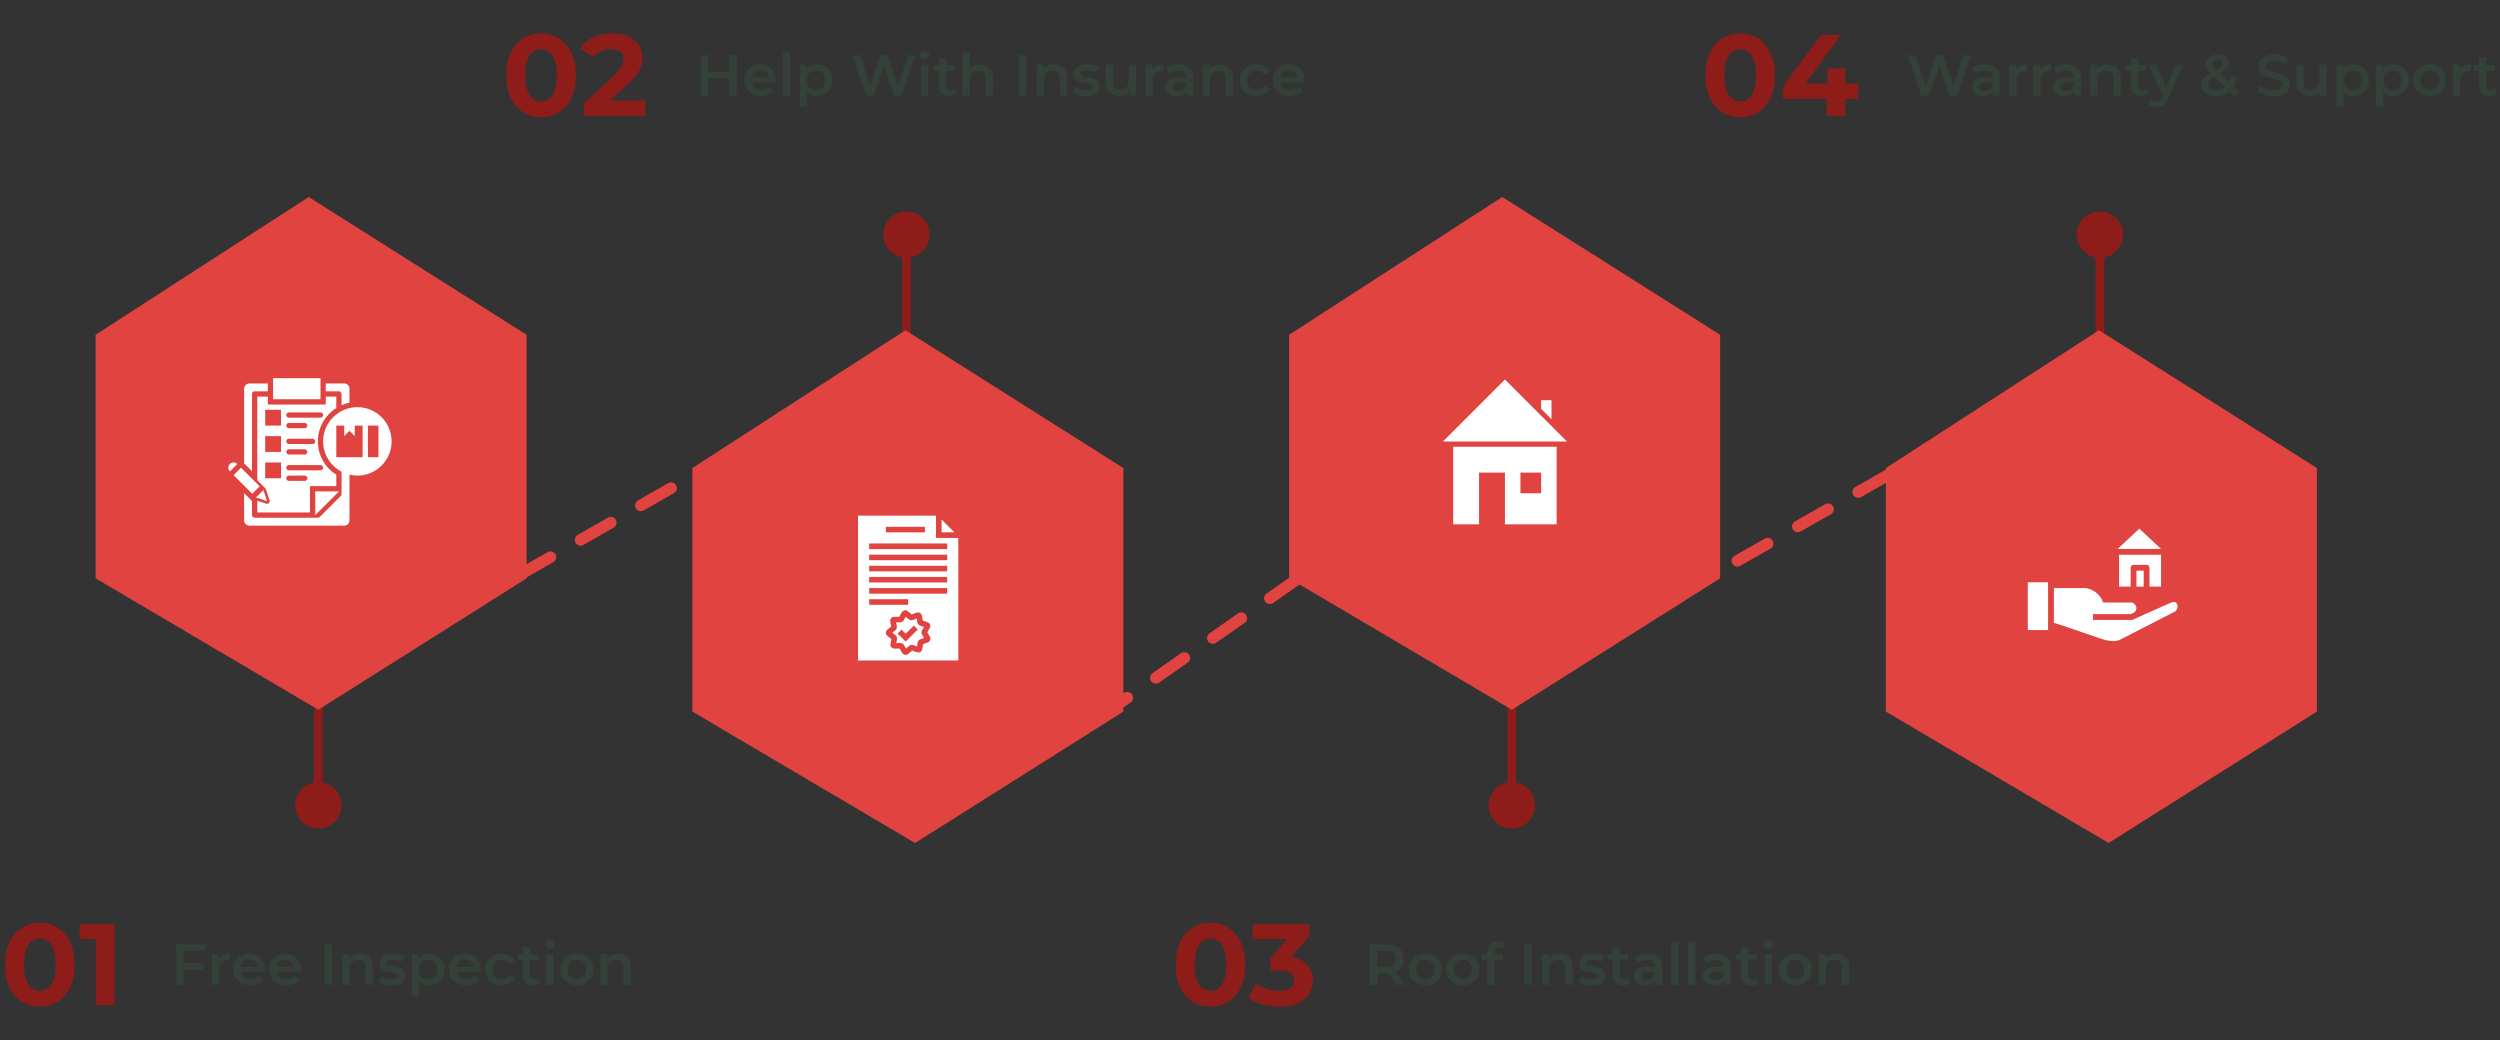 <svg width="863" height="359" viewBox="0 0 863 359" fill="none" xmlns="http://www.w3.org/2000/svg">
<rect x="0" y="0" width="863" height="359" fill="#333333" stroke="none"/>
<path d="M13.732 347.48C11.438 347.48 9.385 346.92 7.572 345.8C5.759 344.653 4.332 343 3.292 340.84C2.252 338.68 1.732 336.067 1.732 333C1.732 329.933 2.252 327.32 3.292 325.16C4.332 323 5.759 321.36 7.572 320.24C9.385 319.093 11.438 318.52 13.732 318.52C16.052 318.52 18.105 319.093 19.892 320.24C21.705 321.36 23.132 323 24.172 325.16C25.212 327.32 25.732 329.933 25.732 333C25.732 336.067 25.212 338.68 24.172 340.84C23.132 343 21.705 344.653 19.892 345.8C18.105 346.92 16.052 347.48 13.732 347.48ZM13.732 342C14.825 342 15.772 341.693 16.572 341.08C17.398 340.467 18.038 339.493 18.492 338.16C18.972 336.827 19.212 335.107 19.212 333C19.212 330.893 18.972 329.173 18.492 327.84C18.038 326.507 17.398 325.533 16.572 324.92C15.772 324.307 14.825 324 13.732 324C12.665 324 11.719 324.307 10.892 324.92C10.092 325.533 9.452 326.507 8.972 327.84C8.519 329.173 8.292 330.893 8.292 333C8.292 335.107 8.519 336.827 8.972 338.16C9.452 339.493 10.092 340.467 10.892 341.08C11.719 341.693 12.665 342 13.732 342ZM33.044 347V321.4L35.844 324.2H27.444V319H39.524V347H33.044Z" fill="#8E1C19"/>
<path d="M63.26 332.44H70.24V334.64H63.26V332.44ZM63.48 340H60.88V326H71.1V328.18H63.48V340ZM73.179 340V329.32H75.559V332.26L75.279 331.4C75.599 330.68 76.099 330.133 76.779 329.76C77.472 329.387 78.332 329.2 79.359 329.2V331.58C79.252 331.553 79.152 331.54 79.059 331.54C78.966 331.527 78.872 331.52 78.779 331.52C77.832 331.52 77.079 331.8 76.519 332.36C75.959 332.907 75.679 333.727 75.679 334.82V340H73.179ZM86.402 340.14C85.216 340.14 84.175 339.907 83.282 339.44C82.402 338.96 81.716 338.307 81.222 337.48C80.742 336.653 80.502 335.713 80.502 334.66C80.502 333.593 80.736 332.653 81.202 331.84C81.682 331.013 82.335 330.367 83.162 329.9C84.002 329.433 84.956 329.2 86.022 329.2C87.062 329.2 87.989 329.427 88.802 329.88C89.615 330.333 90.255 330.973 90.722 331.8C91.189 332.627 91.422 333.6 91.422 334.72C91.422 334.827 91.415 334.947 91.402 335.08C91.402 335.213 91.395 335.34 91.382 335.46H82.482V333.8H90.062L89.082 334.32C89.096 333.707 88.969 333.167 88.702 332.7C88.436 332.233 88.069 331.867 87.602 331.6C87.149 331.333 86.622 331.2 86.022 331.2C85.409 331.2 84.869 331.333 84.402 331.6C83.949 331.867 83.589 332.24 83.322 332.72C83.069 333.187 82.942 333.74 82.942 334.38V334.78C82.942 335.42 83.089 335.987 83.382 336.48C83.675 336.973 84.089 337.353 84.622 337.62C85.156 337.887 85.769 338.02 86.462 338.02C87.062 338.02 87.602 337.927 88.082 337.74C88.562 337.553 88.989 337.26 89.362 336.86L90.702 338.4C90.222 338.96 89.615 339.393 88.882 339.7C88.162 339.993 87.335 340.14 86.402 340.14ZM98.844 340.14C97.657 340.14 96.617 339.907 95.724 339.44C94.844 338.96 94.157 338.307 93.664 337.48C93.184 336.653 92.944 335.713 92.944 334.66C92.944 333.593 93.177 332.653 93.644 331.84C94.124 331.013 94.777 330.367 95.604 329.9C96.444 329.433 97.397 329.2 98.464 329.2C99.504 329.2 100.43 329.427 101.244 329.88C102.057 330.333 102.697 330.973 103.164 331.8C103.63 332.627 103.864 333.6 103.864 334.72C103.864 334.827 103.857 334.947 103.844 335.08C103.844 335.213 103.837 335.34 103.824 335.46H94.924V333.8H102.504L101.524 334.32C101.537 333.707 101.41 333.167 101.144 332.7C100.877 332.233 100.51 331.867 100.044 331.6C99.59 331.333 99.064 331.2 98.464 331.2C97.85 331.2 97.31 331.333 96.844 331.6C96.39 331.867 96.03 332.24 95.764 332.72C95.51 333.187 95.384 333.74 95.384 334.38V334.78C95.384 335.42 95.53 335.987 95.824 336.48C96.117 336.973 96.53 337.353 97.064 337.62C97.597 337.887 98.21 338.02 98.904 338.02C99.504 338.02 100.044 337.927 100.524 337.74C101.004 337.553 101.43 337.26 101.804 336.86L103.144 338.4C102.664 338.96 102.057 339.393 101.324 339.7C100.604 339.993 99.777 340.14 98.844 340.14ZM112.032 340V326H114.632V340H112.032ZM124.239 329.2C125.092 329.2 125.852 329.367 126.519 329.7C127.199 330.033 127.732 330.547 128.119 331.24C128.506 331.92 128.699 332.8 128.699 333.88V340H126.199V334.2C126.199 333.253 125.972 332.547 125.519 332.08C125.079 331.613 124.459 331.38 123.659 331.38C123.072 331.38 122.552 331.5 122.099 331.74C121.646 331.98 121.292 332.34 121.039 332.82C120.799 333.287 120.679 333.88 120.679 334.6V340H118.179V329.32H120.559V332.2L120.139 331.32C120.512 330.64 121.052 330.12 121.759 329.76C122.479 329.387 123.306 329.2 124.239 329.2ZM135.17 340.14C134.277 340.14 133.417 340.027 132.59 339.8C131.777 339.56 131.13 339.273 130.65 338.94L131.61 337.04C132.09 337.347 132.664 337.6 133.33 337.8C133.997 338 134.664 338.1 135.33 338.1C136.117 338.1 136.684 337.993 137.03 337.78C137.39 337.567 137.57 337.28 137.57 336.92C137.57 336.627 137.45 336.407 137.21 336.26C136.97 336.1 136.657 335.98 136.27 335.9C135.884 335.82 135.45 335.747 134.97 335.68C134.504 335.613 134.03 335.527 133.55 335.42C133.084 335.3 132.657 335.133 132.27 334.92C131.884 334.693 131.57 334.393 131.33 334.02C131.09 333.647 130.97 333.153 130.97 332.54C130.97 331.86 131.164 331.273 131.55 330.78C131.937 330.273 132.477 329.887 133.17 329.62C133.877 329.34 134.71 329.2 135.67 329.2C136.39 329.2 137.117 329.28 137.85 329.44C138.584 329.6 139.19 329.827 139.67 330.12L138.71 332.02C138.204 331.713 137.69 331.507 137.17 331.4C136.664 331.28 136.157 331.22 135.65 331.22C134.89 331.22 134.324 331.333 133.95 331.56C133.59 331.787 133.41 332.073 133.41 332.42C133.41 332.74 133.53 332.98 133.77 333.14C134.01 333.3 134.324 333.427 134.71 333.52C135.097 333.613 135.524 333.693 135.99 333.76C136.47 333.813 136.944 333.9 137.41 334.02C137.877 334.14 138.304 334.307 138.69 334.52C139.09 334.72 139.41 335.007 139.65 335.38C139.89 335.753 140.01 336.24 140.01 336.84C140.01 337.507 139.81 338.087 139.41 338.58C139.024 339.073 138.47 339.46 137.75 339.74C137.03 340.007 136.17 340.14 135.17 340.14ZM148.083 340.14C147.217 340.14 146.423 339.94 145.703 339.54C144.997 339.14 144.43 338.54 144.003 337.74C143.59 336.927 143.383 335.9 143.383 334.66C143.383 333.407 143.583 332.38 143.983 331.58C144.397 330.78 144.957 330.187 145.663 329.8C146.37 329.4 147.177 329.2 148.083 329.2C149.137 329.2 150.063 329.427 150.863 329.88C151.677 330.333 152.317 330.967 152.783 331.78C153.263 332.593 153.503 333.553 153.503 334.66C153.503 335.767 153.263 336.733 152.783 337.56C152.317 338.373 151.677 339.007 150.863 339.46C150.063 339.913 149.137 340.14 148.083 340.14ZM142.163 343.88V329.32H144.543V331.84L144.463 334.68L144.663 337.52V343.88H142.163ZM147.803 338C148.403 338 148.937 337.867 149.403 337.6C149.883 337.333 150.263 336.947 150.543 336.44C150.823 335.933 150.963 335.34 150.963 334.66C150.963 333.967 150.823 333.373 150.543 332.88C150.263 332.373 149.883 331.987 149.403 331.72C148.937 331.453 148.403 331.32 147.803 331.32C147.203 331.32 146.663 331.453 146.183 331.72C145.703 331.987 145.323 332.373 145.043 332.88C144.763 333.373 144.623 333.967 144.623 334.66C144.623 335.34 144.763 335.933 145.043 336.44C145.323 336.947 145.703 337.333 146.183 337.6C146.663 337.867 147.203 338 147.803 338ZM160.894 340.14C159.708 340.14 158.668 339.907 157.774 339.44C156.894 338.96 156.208 338.307 155.714 337.48C155.234 336.653 154.994 335.713 154.994 334.66C154.994 333.593 155.228 332.653 155.694 331.84C156.174 331.013 156.828 330.367 157.654 329.9C158.494 329.433 159.448 329.2 160.514 329.2C161.554 329.2 162.481 329.427 163.294 329.88C164.108 330.333 164.748 330.973 165.214 331.8C165.681 332.627 165.914 333.6 165.914 334.72C165.914 334.827 165.908 334.947 165.894 335.08C165.894 335.213 165.888 335.34 165.874 335.46H156.974V333.8H164.554L163.574 334.32C163.588 333.707 163.461 333.167 163.194 332.7C162.928 332.233 162.561 331.867 162.094 331.6C161.641 331.333 161.114 331.2 160.514 331.2C159.901 331.2 159.361 331.333 158.894 331.6C158.441 331.867 158.081 332.24 157.814 332.72C157.561 333.187 157.434 333.74 157.434 334.38V334.78C157.434 335.42 157.581 335.987 157.874 336.48C158.168 336.973 158.581 337.353 159.114 337.62C159.648 337.887 160.261 338.02 160.954 338.02C161.554 338.02 162.094 337.927 162.574 337.74C163.054 337.553 163.481 337.26 163.854 336.86L165.194 338.4C164.714 338.96 164.108 339.393 163.374 339.7C162.654 339.993 161.828 340.14 160.894 340.14ZM173.216 340.14C172.096 340.14 171.096 339.907 170.216 339.44C169.349 338.96 168.669 338.307 168.176 337.48C167.682 336.653 167.436 335.713 167.436 334.66C167.436 333.593 167.682 332.653 168.176 331.84C168.669 331.013 169.349 330.367 170.216 329.9C171.096 329.433 172.096 329.2 173.216 329.2C174.256 329.2 175.169 329.413 175.956 329.84C176.756 330.253 177.362 330.867 177.776 331.68L175.856 332.8C175.536 332.293 175.142 331.92 174.676 331.68C174.222 331.44 173.729 331.32 173.196 331.32C172.582 331.32 172.029 331.453 171.536 331.72C171.042 331.987 170.656 332.373 170.376 332.88C170.096 333.373 169.956 333.967 169.956 334.66C169.956 335.353 170.096 335.953 170.376 336.46C170.656 336.953 171.042 337.333 171.536 337.6C172.029 337.867 172.582 338 173.196 338C173.729 338 174.222 337.88 174.676 337.64C175.142 337.4 175.536 337.027 175.856 336.52L177.776 337.64C177.362 338.44 176.756 339.06 175.956 339.5C175.169 339.927 174.256 340.14 173.216 340.14ZM184.094 340.14C182.92 340.14 182.014 339.84 181.374 339.24C180.734 338.627 180.414 337.727 180.414 336.54V326.96H182.914V336.48C182.914 336.987 183.04 337.38 183.294 337.66C183.56 337.94 183.927 338.08 184.394 338.08C184.954 338.08 185.42 337.933 185.794 337.64L186.494 339.42C186.2 339.66 185.84 339.84 185.414 339.96C184.987 340.08 184.547 340.14 184.094 340.14ZM178.654 331.4V329.4H185.774V331.4H178.654ZM188.55 340V329.32H191.05V340H188.55ZM189.81 327.56C189.343 327.56 188.957 327.413 188.65 327.12C188.357 326.827 188.21 326.473 188.21 326.06C188.21 325.633 188.357 325.28 188.65 325C188.957 324.707 189.343 324.56 189.81 324.56C190.277 324.56 190.657 324.7 190.95 324.98C191.257 325.247 191.41 325.587 191.41 326C191.41 326.44 191.263 326.813 190.97 327.12C190.677 327.413 190.29 327.56 189.81 327.56ZM199.131 340.14C198.038 340.14 197.065 339.907 196.211 339.44C195.358 338.96 194.685 338.307 194.191 337.48C193.698 336.653 193.451 335.713 193.451 334.66C193.451 333.593 193.698 332.653 194.191 331.84C194.685 331.013 195.358 330.367 196.211 329.9C197.065 329.433 198.038 329.2 199.131 329.2C200.238 329.2 201.218 329.433 202.071 329.9C202.938 330.367 203.611 331.007 204.091 331.82C204.585 332.633 204.831 333.58 204.831 334.66C204.831 335.713 204.585 336.653 204.091 337.48C203.611 338.307 202.938 338.96 202.071 339.44C201.218 339.907 200.238 340.14 199.131 340.14ZM199.131 338C199.745 338 200.291 337.867 200.771 337.6C201.251 337.333 201.625 336.947 201.891 336.44C202.171 335.933 202.311 335.34 202.311 334.66C202.311 333.967 202.171 333.373 201.891 332.88C201.625 332.373 201.251 331.987 200.771 331.72C200.291 331.453 199.751 331.32 199.151 331.32C198.538 331.32 197.991 331.453 197.511 331.72C197.045 331.987 196.671 332.373 196.391 332.88C196.111 333.373 195.971 333.967 195.971 334.66C195.971 335.34 196.111 335.933 196.391 336.44C196.671 336.947 197.045 337.333 197.511 337.6C197.991 337.867 198.531 338 199.131 338ZM213.282 329.2C214.135 329.2 214.895 329.367 215.562 329.7C216.242 330.033 216.775 330.547 217.162 331.24C217.549 331.92 217.742 332.8 217.742 333.88V340H215.242V334.2C215.242 333.253 215.015 332.547 214.562 332.08C214.122 331.613 213.502 331.38 212.702 331.38C212.115 331.38 211.595 331.5 211.142 331.74C210.689 331.98 210.335 332.34 210.082 332.82C209.842 333.287 209.722 333.88 209.722 334.6V340H207.222V329.32H209.602V332.2L209.182 331.32C209.555 330.64 210.095 330.12 210.802 329.76C211.522 329.387 212.349 329.2 213.282 329.2Z" fill="#334139"/>
<path d="M186.767 40.48C184.474 40.48 182.42 39.92 180.607 38.8C178.794 37.653 177.367 36 176.327 33.84C175.287 31.68 174.767 29.067 174.767 26C174.767 22.933 175.287 20.32 176.327 18.16C177.367 16 178.794 14.36 180.607 13.24C182.42 12.093 184.474 11.52 186.767 11.52C189.087 11.52 191.14 12.093 192.927 13.24C194.74 14.36 196.167 16 197.207 18.16C198.247 20.32 198.767 22.933 198.767 26C198.767 29.067 198.247 31.68 197.207 33.84C196.167 36 194.74 37.653 192.927 38.8C191.14 39.92 189.087 40.48 186.767 40.48ZM186.767 35C187.86 35 188.807 34.693 189.607 34.08C190.434 33.467 191.074 32.493 191.527 31.16C192.007 29.827 192.247 28.107 192.247 26C192.247 23.893 192.007 22.173 191.527 20.84C191.074 19.507 190.434 18.533 189.607 17.92C188.807 17.307 187.86 17 186.767 17C185.7 17 184.754 17.307 183.927 17.92C183.127 18.533 182.487 19.507 182.007 20.84C181.554 22.173 181.327 23.893 181.327 26C181.327 28.107 181.554 29.827 182.007 31.16C182.487 32.493 183.127 33.467 183.927 34.08C184.754 34.693 185.7 35 186.767 35ZM201.519 40V35.8L212.319 25.6C213.173 24.827 213.799 24.133 214.199 23.52C214.599 22.907 214.866 22.347 214.999 21.84C215.159 21.333 215.239 20.867 215.239 20.44C215.239 19.32 214.853 18.467 214.079 17.88C213.333 17.267 212.226 16.96 210.759 16.96C209.586 16.96 208.493 17.187 207.479 17.64C206.493 18.093 205.653 18.8 204.959 19.76L200.239 16.72C201.306 15.12 202.799 13.853 204.719 12.92C206.639 11.987 208.853 11.52 211.359 11.52C213.439 11.52 215.253 11.867 216.799 12.56C218.373 13.227 219.586 14.173 220.439 15.4C221.319 16.627 221.759 18.093 221.759 19.8C221.759 20.707 221.639 21.613 221.399 22.52C221.186 23.4 220.733 24.333 220.039 25.32C219.373 26.307 218.386 27.413 217.079 28.64L208.119 37.08L206.879 34.72H222.679V40H201.519Z" fill="#8E1C19"/>
<path d="M251.72 19H254.32V33H251.72V19ZM244.48 33H241.88V19H244.48V33ZM251.92 27H244.26V24.78H251.92V27ZM262.851 33.14C261.665 33.14 260.625 32.907 259.731 32.44C258.851 31.96 258.165 31.307 257.671 30.48C257.191 29.653 256.951 28.713 256.951 27.66C256.951 26.593 257.185 25.653 257.651 24.84C258.131 24.013 258.785 23.367 259.611 22.9C260.451 22.433 261.405 22.2 262.471 22.2C263.511 22.2 264.438 22.427 265.251 22.88C266.065 23.333 266.705 23.973 267.171 24.8C267.638 25.627 267.871 26.6 267.871 27.72C267.871 27.827 267.865 27.947 267.851 28.08C267.851 28.213 267.845 28.34 267.831 28.46H258.931V26.8H266.511L265.531 27.32C265.545 26.707 265.418 26.167 265.151 25.7C264.885 25.233 264.518 24.867 264.051 24.6C263.598 24.333 263.071 24.2 262.471 24.2C261.858 24.2 261.318 24.333 260.851 24.6C260.398 24.867 260.038 25.24 259.771 25.72C259.518 26.187 259.391 26.74 259.391 27.38V27.78C259.391 28.42 259.538 28.987 259.831 29.48C260.125 29.973 260.538 30.353 261.071 30.62C261.605 30.887 262.218 31.02 262.911 31.02C263.511 31.02 264.051 30.927 264.531 30.74C265.011 30.553 265.438 30.26 265.811 29.86L267.151 31.4C266.671 31.96 266.065 32.393 265.331 32.7C264.611 32.993 263.785 33.14 262.851 33.14ZM270.273 33V18.16H272.773V33H270.273ZM281.974 33.14C281.107 33.14 280.314 32.94 279.594 32.54C278.887 32.14 278.321 31.54 277.894 30.74C277.481 29.927 277.274 28.9 277.274 27.66C277.274 26.407 277.474 25.38 277.874 24.58C278.287 23.78 278.847 23.187 279.554 22.8C280.261 22.4 281.067 22.2 281.974 22.2C283.027 22.2 283.954 22.427 284.754 22.88C285.567 23.333 286.207 23.967 286.674 24.78C287.154 25.593 287.394 26.553 287.394 27.66C287.394 28.767 287.154 29.733 286.674 30.56C286.207 31.373 285.567 32.007 284.754 32.46C283.954 32.913 283.027 33.14 281.974 33.14ZM276.054 36.88V22.32H278.434V24.84L278.354 27.68L278.554 30.52V36.88H276.054ZM281.694 31C282.294 31 282.827 30.867 283.294 30.6C283.774 30.333 284.154 29.947 284.434 29.44C284.714 28.933 284.854 28.34 284.854 27.66C284.854 26.967 284.714 26.373 284.434 25.88C284.154 25.373 283.774 24.987 283.294 24.72C282.827 24.453 282.294 24.32 281.694 24.32C281.094 24.32 280.554 24.453 280.074 24.72C279.594 24.987 279.214 25.373 278.934 25.88C278.654 26.373 278.514 26.967 278.514 27.66C278.514 28.34 278.654 28.933 278.934 29.44C279.214 29.947 279.594 30.333 280.074 30.6C280.554 30.867 281.094 31 281.694 31ZM298.832 33L294.192 19H296.892L301.032 31.66H299.692L303.992 19H306.392L310.572 31.66H309.272L313.512 19H315.992L311.352 33H308.592L304.772 21.58H305.492L301.612 33H298.832ZM317.968 33V22.32H320.468V33H317.968ZM319.228 20.56C318.761 20.56 318.375 20.413 318.068 20.12C317.775 19.827 317.628 19.473 317.628 19.06C317.628 18.633 317.775 18.28 318.068 18C318.375 17.707 318.761 17.56 319.228 17.56C319.695 17.56 320.075 17.7 320.368 17.98C320.675 18.247 320.828 18.587 320.828 19C320.828 19.44 320.681 19.813 320.388 20.12C320.095 20.413 319.708 20.56 319.228 20.56ZM327.769 33.14C326.596 33.14 325.689 32.84 325.049 32.24C324.409 31.627 324.089 30.727 324.089 29.54V19.96H326.589V29.48C326.589 29.987 326.716 30.38 326.969 30.66C327.236 30.94 327.603 31.08 328.069 31.08C328.629 31.08 329.096 30.933 329.469 30.64L330.169 32.42C329.876 32.66 329.516 32.84 329.089 32.96C328.663 33.08 328.223 33.14 327.769 33.14ZM322.329 24.4V22.4H329.449V24.4H322.329ZM338.286 22.2C339.139 22.2 339.899 22.367 340.566 22.7C341.246 23.033 341.779 23.547 342.166 24.24C342.553 24.92 342.746 25.8 342.746 26.88V33H340.246V27.2C340.246 26.253 340.019 25.547 339.566 25.08C339.126 24.613 338.506 24.38 337.706 24.38C337.119 24.38 336.599 24.5 336.146 24.74C335.693 24.98 335.339 25.34 335.086 25.82C334.846 26.287 334.726 26.88 334.726 27.6V33H332.226V18.16H334.726V25.2L334.186 24.32C334.559 23.64 335.099 23.12 335.806 22.76C336.526 22.387 337.353 22.2 338.286 22.2ZM351.685 33V19H354.285V33H351.685ZM363.891 22.2C364.745 22.2 365.505 22.367 366.171 22.7C366.851 23.033 367.385 23.547 367.771 24.24C368.158 24.92 368.351 25.8 368.351 26.88V33H365.851V27.2C365.851 26.253 365.625 25.547 365.171 25.08C364.731 24.613 364.111 24.38 363.311 24.38C362.725 24.38 362.205 24.5 361.751 24.74C361.298 24.98 360.945 25.34 360.691 25.82C360.451 26.287 360.331 26.88 360.331 27.6V33H357.831V22.32H360.211V25.2L359.791 24.32C360.165 23.64 360.705 23.12 361.411 22.76C362.131 22.387 362.958 22.2 363.891 22.2ZM374.823 33.14C373.929 33.14 373.069 33.027 372.243 32.8C371.429 32.56 370.783 32.273 370.303 31.94L371.263 30.04C371.743 30.347 372.316 30.6 372.983 30.8C373.649 31 374.316 31.1 374.983 31.1C375.769 31.1 376.336 30.993 376.683 30.78C377.043 30.567 377.223 30.28 377.223 29.92C377.223 29.627 377.103 29.407 376.863 29.26C376.623 29.1 376.309 28.98 375.923 28.9C375.536 28.82 375.103 28.747 374.623 28.68C374.156 28.613 373.683 28.527 373.203 28.42C372.736 28.3 372.309 28.133 371.923 27.92C371.536 27.693 371.223 27.393 370.983 27.02C370.743 26.647 370.623 26.153 370.623 25.54C370.623 24.86 370.816 24.273 371.203 23.78C371.589 23.273 372.129 22.887 372.823 22.62C373.529 22.34 374.363 22.2 375.323 22.2C376.043 22.2 376.769 22.28 377.503 22.44C378.236 22.6 378.843 22.827 379.323 23.12L378.363 25.02C377.856 24.713 377.343 24.507 376.823 24.4C376.316 24.28 375.809 24.22 375.303 24.22C374.543 24.22 373.976 24.333 373.603 24.56C373.243 24.787 373.063 25.073 373.063 25.42C373.063 25.74 373.183 25.98 373.423 26.14C373.663 26.3 373.976 26.427 374.363 26.52C374.749 26.613 375.176 26.693 375.643 26.76C376.123 26.813 376.596 26.9 377.063 27.02C377.529 27.14 377.956 27.307 378.343 27.52C378.743 27.72 379.063 28.007 379.303 28.38C379.543 28.753 379.663 29.24 379.663 29.84C379.663 30.507 379.463 31.087 379.063 31.58C378.676 32.073 378.123 32.46 377.403 32.74C376.683 33.007 375.823 33.14 374.823 33.14ZM386.336 33.14C385.429 33.14 384.629 32.973 383.936 32.64C383.242 32.293 382.702 31.773 382.316 31.08C381.929 30.373 381.736 29.487 381.736 28.42V22.32H384.236V28.08C384.236 29.04 384.449 29.76 384.876 30.24C385.316 30.707 385.936 30.94 386.736 30.94C387.322 30.94 387.829 30.82 388.256 30.58C388.696 30.34 389.036 29.98 389.276 29.5C389.529 29.02 389.656 28.427 389.656 27.72V22.32H392.156V33H389.776V30.12L390.196 31C389.836 31.693 389.309 32.227 388.616 32.6C387.922 32.96 387.162 33.14 386.336 33.14ZM395.429 33V22.32H397.809V25.26L397.529 24.4C397.849 23.68 398.349 23.133 399.029 22.76C399.722 22.387 400.582 22.2 401.609 22.2V24.58C401.502 24.553 401.402 24.54 401.309 24.54C401.216 24.527 401.122 24.52 401.029 24.52C400.082 24.52 399.329 24.8 398.769 25.36C398.209 25.907 397.929 26.727 397.929 27.82V33H395.429ZM409.548 33V30.84L409.408 30.38V26.6C409.408 25.867 409.188 25.3 408.748 24.9C408.308 24.487 407.641 24.28 406.748 24.28C406.148 24.28 405.555 24.373 404.968 24.56C404.395 24.747 403.908 25.007 403.508 25.34L402.528 23.52C403.101 23.08 403.781 22.753 404.568 22.54C405.368 22.313 406.195 22.2 407.048 22.2C408.595 22.2 409.788 22.573 410.628 23.32C411.481 24.053 411.908 25.193 411.908 26.74V33H409.548ZM406.188 33.14C405.388 33.14 404.688 33.007 404.088 32.74C403.488 32.46 403.021 32.08 402.688 31.6C402.368 31.107 402.208 30.553 402.208 29.94C402.208 29.34 402.348 28.8 402.628 28.32C402.921 27.84 403.395 27.46 404.048 27.18C404.701 26.9 405.568 26.76 406.648 26.76H409.748V28.42H406.828C405.975 28.42 405.401 28.56 405.108 28.84C404.815 29.107 404.668 29.44 404.668 29.84C404.668 30.293 404.848 30.653 405.208 30.92C405.568 31.187 406.068 31.32 406.708 31.32C407.321 31.32 407.868 31.18 408.348 30.9C408.841 30.62 409.195 30.207 409.408 29.66L409.828 31.16C409.588 31.787 409.155 32.273 408.528 32.62C407.915 32.967 407.135 33.14 406.188 33.14ZM421.177 22.2C422.03 22.2 422.79 22.367 423.457 22.7C424.137 23.033 424.67 23.547 425.057 24.24C425.443 24.92 425.637 25.8 425.637 26.88V33H423.137V27.2C423.137 26.253 422.91 25.547 422.457 25.08C422.017 24.613 421.397 24.38 420.597 24.38C420.01 24.38 419.49 24.5 419.037 24.74C418.583 24.98 418.23 25.34 417.977 25.82C417.737 26.287 417.617 26.88 417.617 27.6V33H415.117V22.32H417.497V25.2L417.077 24.32C417.45 23.64 417.99 23.12 418.697 22.76C419.417 22.387 420.243 22.2 421.177 22.2ZM433.728 33.14C432.608 33.14 431.608 32.907 430.728 32.44C429.861 31.96 429.181 31.307 428.688 30.48C428.194 29.653 427.948 28.713 427.948 27.66C427.948 26.593 428.194 25.653 428.688 24.84C429.181 24.013 429.861 23.367 430.728 22.9C431.608 22.433 432.608 22.2 433.728 22.2C434.768 22.2 435.681 22.413 436.468 22.84C437.268 23.253 437.874 23.867 438.288 24.68L436.368 25.8C436.048 25.293 435.654 24.92 435.188 24.68C434.734 24.44 434.241 24.32 433.708 24.32C433.094 24.32 432.541 24.453 432.048 24.72C431.554 24.987 431.168 25.373 430.888 25.88C430.608 26.373 430.468 26.967 430.468 27.66C430.468 28.353 430.608 28.953 430.888 29.46C431.168 29.953 431.554 30.333 432.048 30.6C432.541 30.867 433.094 31 433.708 31C434.241 31 434.734 30.88 435.188 30.64C435.654 30.4 436.048 30.027 436.368 29.52L438.288 30.64C437.874 31.44 437.268 32.06 436.468 32.5C435.681 32.927 434.768 33.14 433.728 33.14ZM445.312 33.14C444.126 33.14 443.086 32.907 442.192 32.44C441.312 31.96 440.626 31.307 440.132 30.48C439.652 29.653 439.412 28.713 439.412 27.66C439.412 26.593 439.646 25.653 440.112 24.84C440.592 24.013 441.246 23.367 442.072 22.9C442.912 22.433 443.866 22.2 444.932 22.2C445.972 22.2 446.899 22.427 447.712 22.88C448.526 23.333 449.166 23.973 449.632 24.8C450.099 25.627 450.332 26.6 450.332 27.72C450.332 27.827 450.326 27.947 450.312 28.08C450.312 28.213 450.306 28.34 450.292 28.46H441.392V26.8H448.972L447.992 27.32C448.006 26.707 447.879 26.167 447.612 25.7C447.346 25.233 446.979 24.867 446.512 24.6C446.059 24.333 445.532 24.2 444.932 24.2C444.319 24.2 443.779 24.333 443.312 24.6C442.859 24.867 442.499 25.24 442.232 25.72C441.979 26.187 441.852 26.74 441.852 27.38V27.78C441.852 28.42 441.999 28.987 442.292 29.48C442.586 29.973 442.999 30.353 443.532 30.62C444.066 30.887 444.679 31.02 445.372 31.02C445.972 31.02 446.512 30.927 446.992 30.74C447.472 30.553 447.899 30.26 448.272 29.86L449.612 31.4C449.132 31.96 448.526 32.393 447.792 32.7C447.072 32.993 446.246 33.14 445.312 33.14Z" fill="#334139"/>
<path d="M417.845 347.48C415.552 347.48 413.498 346.92 411.685 345.8C409.872 344.653 408.445 343 407.405 340.84C406.365 338.68 405.845 336.067 405.845 333C405.845 329.933 406.365 327.32 407.405 325.16C408.445 323 409.872 321.36 411.685 320.24C413.498 319.093 415.552 318.52 417.845 318.52C420.165 318.52 422.218 319.093 424.005 320.24C425.818 321.36 427.245 323 428.285 325.16C429.325 327.32 429.845 329.933 429.845 333C429.845 336.067 429.325 338.68 428.285 340.84C427.245 343 425.818 344.653 424.005 345.8C422.218 346.92 420.165 347.48 417.845 347.48ZM417.845 342C418.938 342 419.885 341.693 420.685 341.08C421.512 340.467 422.152 339.493 422.605 338.16C423.085 336.827 423.325 335.107 423.325 333C423.325 330.893 423.085 329.173 422.605 327.84C422.152 326.507 421.512 325.533 420.685 324.92C419.885 324.307 418.938 324 417.845 324C416.778 324 415.832 324.307 415.005 324.92C414.205 325.533 413.565 326.507 413.085 327.84C412.632 329.173 412.405 330.893 412.405 333C412.405 335.107 412.632 336.827 413.085 338.16C413.565 339.493 414.205 340.467 415.005 341.08C415.832 341.693 416.778 342 417.845 342ZM441.683 347.48C439.736 347.48 437.803 347.227 435.883 346.72C433.963 346.187 432.336 345.44 431.003 344.48L433.523 339.52C434.59 340.293 435.83 340.907 437.243 341.36C438.656 341.813 440.083 342.04 441.523 342.04C443.15 342.04 444.43 341.72 445.363 341.08C446.296 340.44 446.763 339.56 446.763 338.44C446.763 337.373 446.35 336.533 445.523 335.92C444.696 335.307 443.363 335 441.523 335H438.563V330.72L446.363 321.88L447.083 324.2H432.403V319H452.003V323.2L444.243 332.04L440.963 330.16H442.843C446.283 330.16 448.883 330.933 450.643 332.48C452.403 334.027 453.283 336.013 453.283 338.44C453.283 340.013 452.87 341.493 452.043 342.88C451.216 344.24 449.95 345.347 448.243 346.2C446.536 347.053 444.35 347.48 441.683 347.48Z" fill="#8E1C19"/>
<path d="M472.88 340V326H478.64C479.88 326 480.94 326.2 481.82 326.6C482.713 327 483.4 327.573 483.88 328.32C484.36 329.067 484.6 329.953 484.6 330.98C484.6 332.007 484.36 332.893 483.88 333.64C483.4 334.373 482.713 334.94 481.82 335.34C480.94 335.727 479.88 335.92 478.64 335.92H474.32L475.48 334.74V340H472.88ZM482.04 340L478.5 334.92H481.28L484.84 340H482.04ZM475.48 335.02L474.32 333.78H478.52C479.667 333.78 480.527 333.533 481.1 333.04C481.687 332.547 481.98 331.86 481.98 330.98C481.98 330.087 481.687 329.4 481.1 328.92C480.527 328.44 479.667 328.2 478.52 328.2H474.32L475.48 326.92V335.02ZM492.069 340.14C490.976 340.14 490.002 339.907 489.149 339.44C488.296 338.96 487.622 338.307 487.129 337.48C486.636 336.653 486.389 335.713 486.389 334.66C486.389 333.593 486.636 332.653 487.129 331.84C487.622 331.013 488.296 330.367 489.149 329.9C490.002 329.433 490.976 329.2 492.069 329.2C493.176 329.2 494.156 329.433 495.009 329.9C495.876 330.367 496.549 331.007 497.029 331.82C497.522 332.633 497.769 333.58 497.769 334.66C497.769 335.713 497.522 336.653 497.029 337.48C496.549 338.307 495.876 338.96 495.009 339.44C494.156 339.907 493.176 340.14 492.069 340.14ZM492.069 338C492.682 338 493.229 337.867 493.709 337.6C494.189 337.333 494.562 336.947 494.829 336.44C495.109 335.933 495.249 335.34 495.249 334.66C495.249 333.967 495.109 333.373 494.829 332.88C494.562 332.373 494.189 331.987 493.709 331.72C493.229 331.453 492.689 331.32 492.089 331.32C491.476 331.32 490.929 331.453 490.449 331.72C489.982 331.987 489.609 332.373 489.329 332.88C489.049 333.373 488.909 333.967 488.909 334.66C488.909 335.34 489.049 335.933 489.329 336.44C489.609 336.947 489.982 337.333 490.449 337.6C490.929 337.867 491.469 338 492.069 338ZM504.96 340.14C503.866 340.14 502.893 339.907 502.04 339.44C501.186 338.96 500.513 338.307 500.02 337.48C499.526 336.653 499.28 335.713 499.28 334.66C499.28 333.593 499.526 332.653 500.02 331.84C500.513 331.013 501.186 330.367 502.04 329.9C502.893 329.433 503.866 329.2 504.96 329.2C506.066 329.2 507.046 329.433 507.9 329.9C508.766 330.367 509.44 331.007 509.92 331.82C510.413 332.633 510.66 333.58 510.66 334.66C510.66 335.713 510.413 336.653 509.92 337.48C509.44 338.307 508.766 338.96 507.9 339.44C507.046 339.907 506.066 340.14 504.96 340.14ZM504.96 338C505.573 338 506.12 337.867 506.6 337.6C507.08 337.333 507.453 336.947 507.72 336.44C508 335.933 508.14 335.34 508.14 334.66C508.14 333.967 508 333.373 507.72 332.88C507.453 332.373 507.08 331.987 506.6 331.72C506.12 331.453 505.58 331.32 504.98 331.32C504.366 331.32 503.82 331.453 503.34 331.72C502.873 331.987 502.5 332.373 502.22 332.88C501.94 333.373 501.8 333.967 501.8 334.66C501.8 335.34 501.94 335.933 502.22 336.44C502.5 336.947 502.873 337.333 503.34 337.6C503.82 337.867 504.36 338 504.96 338ZM513.39 340V328.72C513.39 327.6 513.717 326.707 514.37 326.04C515.037 325.36 515.983 325.02 517.21 325.02C517.65 325.02 518.063 325.067 518.45 325.16C518.85 325.253 519.183 325.4 519.45 325.6L518.77 327.48C518.583 327.333 518.37 327.227 518.13 327.16C517.89 327.08 517.643 327.04 517.39 327.04C516.87 327.04 516.477 327.187 516.21 327.48C515.943 327.76 515.81 328.187 515.81 328.76V329.96L515.89 331.08V340H513.39ZM511.63 331.4V329.4H518.75V331.4H511.63ZM526.2 340V326H528.8V340H526.2ZM538.407 329.2C539.26 329.2 540.02 329.367 540.687 329.7C541.367 330.033 541.9 330.547 542.287 331.24C542.674 331.92 542.867 332.8 542.867 333.88V340H540.367V334.2C540.367 333.253 540.14 332.547 539.687 332.08C539.247 331.613 538.627 331.38 537.827 331.38C537.24 331.38 536.72 331.5 536.267 331.74C535.814 331.98 535.46 332.34 535.207 332.82C534.967 333.287 534.847 333.88 534.847 334.6V340H532.347V329.32H534.727V332.2L534.307 331.32C534.68 330.64 535.22 330.12 535.927 329.76C536.647 329.387 537.474 329.2 538.407 329.2ZM549.338 340.14C548.445 340.14 547.585 340.027 546.758 339.8C545.945 339.56 545.298 339.273 544.818 338.94L545.778 337.04C546.258 337.347 546.832 337.6 547.498 337.8C548.165 338 548.832 338.1 549.498 338.1C550.285 338.1 550.852 337.993 551.198 337.78C551.558 337.567 551.738 337.28 551.738 336.92C551.738 336.627 551.618 336.407 551.378 336.26C551.138 336.1 550.825 335.98 550.438 335.9C550.052 335.82 549.618 335.747 549.138 335.68C548.672 335.613 548.198 335.527 547.718 335.42C547.252 335.3 546.825 335.133 546.438 334.92C546.052 334.693 545.738 334.393 545.498 334.02C545.258 333.647 545.138 333.153 545.138 332.54C545.138 331.86 545.332 331.273 545.718 330.78C546.105 330.273 546.645 329.887 547.338 329.62C548.045 329.34 548.878 329.2 549.838 329.2C550.558 329.2 551.285 329.28 552.018 329.44C552.752 329.6 553.358 329.827 553.838 330.12L552.878 332.02C552.372 331.713 551.858 331.507 551.338 331.4C550.832 331.28 550.325 331.22 549.818 331.22C549.058 331.22 548.492 331.333 548.118 331.56C547.758 331.787 547.578 332.073 547.578 332.42C547.578 332.74 547.698 332.98 547.938 333.14C548.178 333.3 548.492 333.427 548.878 333.52C549.265 333.613 549.692 333.693 550.158 333.76C550.638 333.813 551.112 333.9 551.578 334.02C552.045 334.14 552.472 334.307 552.858 334.52C553.258 334.72 553.578 335.007 553.818 335.38C554.058 335.753 554.178 336.24 554.178 336.84C554.178 337.507 553.978 338.087 553.578 338.58C553.192 339.073 552.638 339.46 551.918 339.74C551.198 340.007 550.338 340.14 549.338 340.14ZM560.351 340.14C559.178 340.14 558.271 339.84 557.631 339.24C556.991 338.627 556.671 337.727 556.671 336.54V326.96H559.171V336.48C559.171 336.987 559.298 337.38 559.551 337.66C559.818 337.94 560.185 338.08 560.651 338.08C561.211 338.08 561.678 337.933 562.051 337.64L562.751 339.42C562.458 339.66 562.098 339.84 561.671 339.96C561.245 340.08 560.805 340.14 560.351 340.14ZM554.911 331.4V329.4H562.031V331.4H554.911ZM571.388 340V337.84L571.248 337.38V333.6C571.248 332.867 571.028 332.3 570.588 331.9C570.148 331.487 569.481 331.28 568.588 331.28C567.988 331.28 567.395 331.373 566.808 331.56C566.235 331.747 565.748 332.007 565.348 332.34L564.368 330.52C564.941 330.08 565.621 329.753 566.408 329.54C567.208 329.313 568.035 329.2 568.888 329.2C570.435 329.2 571.628 329.573 572.468 330.32C573.321 331.053 573.748 332.193 573.748 333.74V340H571.388ZM568.028 340.14C567.228 340.14 566.528 340.007 565.928 339.74C565.328 339.46 564.861 339.08 564.528 338.6C564.208 338.107 564.048 337.553 564.048 336.94C564.048 336.34 564.188 335.8 564.468 335.32C564.761 334.84 565.235 334.46 565.888 334.18C566.541 333.9 567.408 333.76 568.488 333.76H571.588V335.42H568.668C567.815 335.42 567.241 335.56 566.948 335.84C566.655 336.107 566.508 336.44 566.508 336.84C566.508 337.293 566.688 337.653 567.048 337.92C567.408 338.187 567.908 338.32 568.548 338.32C569.161 338.32 569.708 338.18 570.188 337.9C570.681 337.62 571.035 337.207 571.248 336.66L571.668 338.16C571.428 338.787 570.995 339.273 570.368 339.62C569.755 339.967 568.975 340.14 568.028 340.14ZM576.956 340V325.16H579.456V340H576.956ZM582.738 340V325.16H585.238V340H582.738ZM595.099 340V337.84L594.959 337.38V333.6C594.959 332.867 594.739 332.3 594.299 331.9C593.859 331.487 593.192 331.28 592.299 331.28C591.699 331.28 591.106 331.373 590.519 331.56C589.946 331.747 589.459 332.007 589.059 332.34L588.079 330.52C588.652 330.08 589.332 329.753 590.119 329.54C590.919 329.313 591.746 329.2 592.599 329.2C594.146 329.2 595.339 329.573 596.179 330.32C597.032 331.053 597.459 332.193 597.459 333.74V340H595.099ZM591.739 340.14C590.939 340.14 590.239 340.007 589.639 339.74C589.039 339.46 588.572 339.08 588.239 338.6C587.919 338.107 587.759 337.553 587.759 336.94C587.759 336.34 587.899 335.8 588.179 335.32C588.472 334.84 588.946 334.46 589.599 334.18C590.252 333.9 591.119 333.76 592.199 333.76H595.299V335.42H592.379C591.526 335.42 590.952 335.56 590.659 335.84C590.366 336.107 590.219 336.44 590.219 336.84C590.219 337.293 590.399 337.653 590.759 337.92C591.119 338.187 591.619 338.32 592.259 338.32C592.872 338.32 593.419 338.18 593.899 337.9C594.392 337.62 594.746 337.207 594.959 336.66L595.379 338.16C595.139 338.787 594.706 339.273 594.079 339.62C593.466 339.967 592.686 340.14 591.739 340.14ZM604.687 340.14C603.514 340.14 602.607 339.84 601.967 339.24C601.327 338.627 601.007 337.727 601.007 336.54V326.96H603.507V336.48C603.507 336.987 603.634 337.38 603.887 337.66C604.154 337.94 604.521 338.08 604.987 338.08C605.547 338.08 606.014 337.933 606.387 337.64L607.087 339.42C606.794 339.66 606.434 339.84 606.007 339.96C605.581 340.08 605.141 340.14 604.687 340.14ZM599.247 331.4V329.4H606.367V331.4H599.247ZM609.144 340V329.32H611.644V340H609.144ZM610.404 327.56C609.937 327.56 609.551 327.413 609.244 327.12C608.951 326.827 608.804 326.473 608.804 326.06C608.804 325.633 608.951 325.28 609.244 325C609.551 324.707 609.937 324.56 610.404 324.56C610.871 324.56 611.251 324.7 611.544 324.98C611.851 325.247 612.004 325.587 612.004 326C612.004 326.44 611.857 326.813 611.564 327.12C611.271 327.413 610.884 327.56 610.404 327.56ZM619.725 340.14C618.632 340.14 617.658 339.907 616.805 339.44C615.952 338.96 615.278 338.307 614.785 337.48C614.292 336.653 614.045 335.713 614.045 334.66C614.045 333.593 614.292 332.653 614.785 331.84C615.278 331.013 615.952 330.367 616.805 329.9C617.658 329.433 618.632 329.2 619.725 329.2C620.832 329.2 621.812 329.433 622.665 329.9C623.532 330.367 624.205 331.007 624.685 331.82C625.178 332.633 625.425 333.58 625.425 334.66C625.425 335.713 625.178 336.653 624.685 337.48C624.205 338.307 623.532 338.96 622.665 339.44C621.812 339.907 620.832 340.14 619.725 340.14ZM619.725 338C620.338 338 620.885 337.867 621.365 337.6C621.845 337.333 622.218 336.947 622.485 336.44C622.765 335.933 622.905 335.34 622.905 334.66C622.905 333.967 622.765 333.373 622.485 332.88C622.218 332.373 621.845 331.987 621.365 331.72C620.885 331.453 620.345 331.32 619.745 331.32C619.132 331.32 618.585 331.453 618.105 331.72C617.638 331.987 617.265 332.373 616.985 332.88C616.705 333.373 616.565 333.967 616.565 334.66C616.565 335.34 616.705 335.933 616.985 336.44C617.265 336.947 617.638 337.333 618.105 337.6C618.585 337.867 619.125 338 619.725 338ZM633.876 329.2C634.729 329.2 635.489 329.367 636.156 329.7C636.836 330.033 637.369 330.547 637.756 331.24C638.142 331.92 638.336 332.8 638.336 333.88V340H635.836V334.2C635.836 333.253 635.609 332.547 635.156 332.08C634.716 331.613 634.096 331.38 633.296 331.38C632.709 331.38 632.189 331.5 631.736 331.74C631.282 331.98 630.929 332.34 630.676 332.82C630.436 333.287 630.316 333.88 630.316 334.6V340H627.816V329.32H630.196V332.2L629.776 331.32C630.149 330.64 630.689 330.12 631.396 329.76C632.116 329.387 632.942 329.2 633.876 329.2Z" fill="#334139"/>
<path d="M600.697 40.48C598.403 40.48 596.35 39.92 594.537 38.8C592.723 37.653 591.297 36 590.257 33.84C589.217 31.68 588.697 29.067 588.697 26C588.697 22.933 589.217 20.32 590.257 18.16C591.297 16 592.723 14.36 594.537 13.24C596.35 12.093 598.403 11.52 600.697 11.52C603.017 11.52 605.07 12.093 606.857 13.24C608.67 14.36 610.097 16 611.137 18.16C612.177 20.32 612.697 22.933 612.697 26C612.697 29.067 612.177 31.68 611.137 33.84C610.097 36 608.67 37.653 606.857 38.8C605.07 39.92 603.017 40.48 600.697 40.48ZM600.697 35C601.79 35 602.737 34.693 603.537 34.08C604.363 33.467 605.003 32.493 605.457 31.16C605.937 29.827 606.177 28.107 606.177 26C606.177 23.893 605.937 22.173 605.457 20.84C605.003 19.507 604.363 18.533 603.537 17.92C602.737 17.307 601.79 17 600.697 17C599.63 17 598.683 17.307 597.857 17.92C597.057 18.533 596.417 19.507 595.937 20.84C595.483 22.173 595.257 23.893 595.257 26C595.257 28.107 595.483 29.827 595.937 31.16C596.417 32.493 597.057 33.467 597.857 34.08C598.683 34.693 599.63 35 600.697 35ZM615.525 34.12V29.76L628.725 12H635.525L622.605 29.76L619.445 28.84H641.485V34.12H615.525ZM630.605 40V34.12L630.805 28.84V23.6H636.925V40H630.605Z" fill="#8E1C19"/>
<path d="M663.18 33L658.54 19H661.24L665.38 31.66H664.04L668.34 19H670.74L674.92 31.66H673.62L677.86 19H680.34L675.7 33H672.94L669.12 21.58H669.84L665.96 33H663.18ZM687.997 33V30.84L687.857 30.38V26.6C687.857 25.867 687.637 25.3 687.197 24.9C686.757 24.487 686.091 24.28 685.197 24.28C684.597 24.28 684.004 24.373 683.417 24.56C682.844 24.747 682.357 25.007 681.957 25.34L680.977 23.52C681.551 23.08 682.231 22.753 683.017 22.54C683.817 22.313 684.644 22.2 685.497 22.2C687.044 22.2 688.237 22.573 689.077 23.32C689.931 24.053 690.357 25.193 690.357 26.74V33H687.997ZM684.637 33.14C683.837 33.14 683.137 33.007 682.537 32.74C681.937 32.46 681.471 32.08 681.137 31.6C680.817 31.107 680.657 30.553 680.657 29.94C680.657 29.34 680.797 28.8 681.077 28.32C681.371 27.84 681.844 27.46 682.497 27.18C683.151 26.9 684.017 26.76 685.097 26.76H688.197V28.42H685.277C684.424 28.42 683.851 28.56 683.557 28.84C683.264 29.107 683.117 29.44 683.117 29.84C683.117 30.293 683.297 30.653 683.657 30.92C684.017 31.187 684.517 31.32 685.157 31.32C685.771 31.32 686.317 31.18 686.797 30.9C687.291 30.62 687.644 30.207 687.857 29.66L688.277 31.16C688.037 31.787 687.604 32.273 686.977 32.62C686.364 32.967 685.584 33.14 684.637 33.14ZM693.566 33V22.32H695.946V25.26L695.666 24.4C695.986 23.68 696.486 23.133 697.166 22.76C697.859 22.387 698.719 22.2 699.746 22.2V24.58C699.639 24.553 699.539 24.54 699.446 24.54C699.352 24.527 699.259 24.52 699.166 24.52C698.219 24.52 697.466 24.8 696.906 25.36C696.346 25.907 696.066 26.727 696.066 27.82V33H693.566ZM701.867 33V22.32H704.247V25.26L703.967 24.4C704.287 23.68 704.787 23.133 705.467 22.76C706.16 22.387 707.02 22.2 708.047 22.2V24.58C707.94 24.553 707.84 24.54 707.747 24.54C707.653 24.527 707.56 24.52 707.467 24.52C706.52 24.52 705.767 24.8 705.207 25.36C704.647 25.907 704.367 26.727 704.367 27.82V33H701.867ZM715.986 33V30.84L715.846 30.38V26.6C715.846 25.867 715.626 25.3 715.186 24.9C714.746 24.487 714.079 24.28 713.186 24.28C712.586 24.28 711.992 24.373 711.406 24.56C710.832 24.747 710.346 25.007 709.946 25.34L708.966 23.52C709.539 23.08 710.219 22.753 711.006 22.54C711.806 22.313 712.632 22.2 713.486 22.2C715.032 22.2 716.226 22.573 717.066 23.32C717.919 24.053 718.346 25.193 718.346 26.74V33H715.986ZM712.626 33.14C711.826 33.14 711.126 33.007 710.526 32.74C709.926 32.46 709.459 32.08 709.126 31.6C708.806 31.107 708.646 30.553 708.646 29.94C708.646 29.34 708.786 28.8 709.066 28.32C709.359 27.84 709.832 27.46 710.486 27.18C711.139 26.9 712.006 26.76 713.086 26.76H716.186V28.42H713.266C712.412 28.42 711.839 28.56 711.546 28.84C711.252 29.107 711.106 29.44 711.106 29.84C711.106 30.293 711.286 30.653 711.646 30.92C712.006 31.187 712.506 31.32 713.146 31.32C713.759 31.32 714.306 31.18 714.786 30.9C715.279 30.62 715.632 30.207 715.846 29.66L716.266 31.16C716.026 31.787 715.592 32.273 714.966 32.62C714.352 32.967 713.572 33.14 712.626 33.14ZM727.614 22.2C728.467 22.2 729.227 22.367 729.894 22.7C730.574 23.033 731.107 23.547 731.494 24.24C731.881 24.92 732.074 25.8 732.074 26.88V33H729.574V27.2C729.574 26.253 729.347 25.547 728.894 25.08C728.454 24.613 727.834 24.38 727.034 24.38C726.447 24.38 725.927 24.5 725.474 24.74C725.021 24.98 724.667 25.34 724.414 25.82C724.174 26.287 724.054 26.88 724.054 27.6V33H721.554V22.32H723.934V25.2L723.514 24.32C723.887 23.64 724.427 23.12 725.134 22.76C725.854 22.387 726.681 22.2 727.614 22.2ZM739.265 33.14C738.092 33.14 737.185 32.84 736.545 32.24C735.905 31.627 735.585 30.727 735.585 29.54V19.96H738.085V29.48C738.085 29.987 738.212 30.38 738.465 30.66C738.732 30.94 739.099 31.08 739.565 31.08C740.125 31.08 740.592 30.933 740.965 30.64L741.665 32.42C741.372 32.66 741.012 32.84 740.585 32.96C740.159 33.08 739.719 33.14 739.265 33.14ZM733.825 24.4V22.4H740.945V24.4H733.825ZM744.407 37.02C743.887 37.02 743.367 36.933 742.847 36.76C742.327 36.587 741.893 36.347 741.547 36.04L742.547 34.2C742.8 34.427 743.087 34.607 743.407 34.74C743.727 34.873 744.053 34.94 744.387 34.94C744.84 34.94 745.207 34.827 745.487 34.6C745.767 34.373 746.027 33.993 746.267 33.46L746.887 32.06L747.087 31.76L751.127 22.32H753.527L748.527 33.86C748.193 34.66 747.82 35.293 747.407 35.76C747.007 36.227 746.553 36.553 746.047 36.74C745.553 36.927 745.007 37.02 744.407 37.02ZM746.607 33.38L741.787 22.32H744.387L748.307 31.54L746.607 33.38ZM764.897 33.2C763.923 33.2 763.05 33.04 762.277 32.72C761.503 32.4 760.897 31.96 760.457 31.4C760.017 30.84 759.797 30.193 759.797 29.46C759.797 28.793 759.943 28.193 760.237 27.66C760.53 27.127 760.997 26.62 761.637 26.14C762.277 25.647 763.097 25.153 764.097 24.66C764.883 24.273 765.497 23.933 765.937 23.64C766.39 23.347 766.703 23.067 766.877 22.8C767.063 22.533 767.157 22.253 767.157 21.96C767.157 21.56 767.017 21.24 766.737 21C766.457 20.747 766.057 20.62 765.537 20.62C764.977 20.62 764.537 20.76 764.217 21.04C763.91 21.307 763.757 21.66 763.757 22.1C763.757 22.327 763.797 22.547 763.877 22.76C763.97 22.973 764.13 23.213 764.357 23.48C764.583 23.747 764.91 24.087 765.337 24.5L772.737 31.6L771.357 33.22L763.357 25.54C762.903 25.1 762.537 24.693 762.257 24.32C761.977 23.947 761.777 23.587 761.657 23.24C761.537 22.88 761.477 22.513 761.477 22.14C761.477 21.487 761.643 20.913 761.977 20.42C762.31 19.913 762.783 19.527 763.397 19.26C764.01 18.98 764.723 18.84 765.537 18.84C766.297 18.84 766.95 18.967 767.497 19.22C768.057 19.46 768.49 19.813 768.797 20.28C769.117 20.733 769.277 21.28 769.277 21.92C769.277 22.48 769.137 23 768.857 23.48C768.577 23.947 768.137 24.393 767.537 24.82C766.95 25.247 766.163 25.693 765.177 26.16C764.443 26.52 763.863 26.86 763.437 27.18C763.01 27.5 762.703 27.82 762.517 28.14C762.33 28.46 762.237 28.813 762.237 29.2C762.237 29.587 762.35 29.927 762.577 30.22C762.817 30.513 763.15 30.747 763.577 30.92C764.003 31.08 764.503 31.16 765.077 31.16C765.93 31.16 766.703 30.973 767.397 30.6C768.103 30.213 768.697 29.64 769.177 28.88C769.657 28.12 770.003 27.18 770.217 26.06L772.237 26.72C771.957 28.067 771.47 29.227 770.777 30.2C770.097 31.16 769.257 31.9 768.257 32.42C767.257 32.94 766.137 33.2 764.897 33.2ZM784.845 33.2C783.752 33.2 782.705 33.047 781.705 32.74C780.705 32.42 779.912 32.013 779.325 31.52L780.225 29.5C780.785 29.94 781.478 30.307 782.305 30.6C783.132 30.893 783.978 31.04 784.845 31.04C785.578 31.04 786.172 30.96 786.625 30.8C787.078 30.64 787.412 30.427 787.625 30.16C787.838 29.88 787.945 29.567 787.945 29.22C787.945 28.793 787.792 28.453 787.485 28.2C787.178 27.933 786.778 27.727 786.285 27.58C785.805 27.42 785.265 27.273 784.665 27.14C784.078 27.007 783.485 26.853 782.885 26.68C782.298 26.493 781.758 26.26 781.265 25.98C780.785 25.687 780.392 25.3 780.085 24.82C779.778 24.34 779.625 23.727 779.625 22.98C779.625 22.22 779.825 21.527 780.225 20.9C780.638 20.26 781.258 19.753 782.085 19.38C782.925 18.993 783.985 18.8 785.265 18.8C786.105 18.8 786.938 18.907 787.765 19.12C788.592 19.333 789.312 19.64 789.925 20.04L789.105 22.06C788.478 21.687 787.832 21.413 787.165 21.24C786.498 21.053 785.858 20.96 785.245 20.96C784.525 20.96 783.938 21.047 783.485 21.22C783.045 21.393 782.718 21.62 782.505 21.9C782.305 22.18 782.205 22.5 782.205 22.86C782.205 23.287 782.352 23.633 782.645 23.9C782.952 24.153 783.345 24.353 783.825 24.5C784.318 24.647 784.865 24.793 785.465 24.94C786.065 25.073 786.658 25.227 787.245 25.4C787.845 25.573 788.385 25.8 788.865 26.08C789.358 26.36 789.752 26.74 790.045 27.22C790.352 27.7 790.505 28.307 790.505 29.04C790.505 29.787 790.298 30.48 789.885 31.12C789.485 31.747 788.865 32.253 788.025 32.64C787.185 33.013 786.125 33.2 784.845 33.2ZM797.363 33.14C796.456 33.14 795.656 32.973 794.963 32.64C794.27 32.293 793.73 31.773 793.343 31.08C792.956 30.373 792.763 29.487 792.763 28.42V22.32H795.263V28.08C795.263 29.04 795.476 29.76 795.903 30.24C796.343 30.707 796.963 30.94 797.763 30.94C798.35 30.94 798.856 30.82 799.283 30.58C799.723 30.34 800.063 29.98 800.303 29.5C800.556 29.02 800.683 28.427 800.683 27.72V22.32H803.183V33H800.803V30.12L801.223 31C800.863 31.693 800.336 32.227 799.643 32.6C798.95 32.96 798.19 33.14 797.363 33.14ZM812.376 33.14C811.51 33.14 810.716 32.94 809.996 32.54C809.29 32.14 808.723 31.54 808.296 30.74C807.883 29.927 807.676 28.9 807.676 27.66C807.676 26.407 807.876 25.38 808.276 24.58C808.69 23.78 809.25 23.187 809.956 22.8C810.663 22.4 811.47 22.2 812.376 22.2C813.43 22.2 814.356 22.427 815.156 22.88C815.97 23.333 816.61 23.967 817.076 24.78C817.556 25.593 817.796 26.553 817.796 27.66C817.796 28.767 817.556 29.733 817.076 30.56C816.61 31.373 815.97 32.007 815.156 32.46C814.356 32.913 813.43 33.14 812.376 33.14ZM806.456 36.88V22.32H808.836V24.84L808.756 27.68L808.956 30.52V36.88H806.456ZM812.096 31C812.696 31 813.23 30.867 813.696 30.6C814.176 30.333 814.556 29.947 814.836 29.44C815.116 28.933 815.256 28.34 815.256 27.66C815.256 26.967 815.116 26.373 814.836 25.88C814.556 25.373 814.176 24.987 813.696 24.72C813.23 24.453 812.696 24.32 812.096 24.32C811.496 24.32 810.956 24.453 810.476 24.72C809.996 24.987 809.616 25.373 809.336 25.88C809.056 26.373 808.916 26.967 808.916 27.66C808.916 28.34 809.056 28.933 809.336 29.44C809.616 29.947 809.996 30.333 810.476 30.6C810.956 30.867 811.496 31 812.096 31ZM826.087 33.14C825.221 33.14 824.427 32.94 823.707 32.54C823.001 32.14 822.434 31.54 822.007 30.74C821.594 29.927 821.387 28.9 821.387 27.66C821.387 26.407 821.587 25.38 821.987 24.58C822.401 23.78 822.961 23.187 823.667 22.8C824.374 22.4 825.181 22.2 826.087 22.2C827.141 22.2 828.067 22.427 828.867 22.88C829.681 23.333 830.321 23.967 830.787 24.78C831.267 25.593 831.507 26.553 831.507 27.66C831.507 28.767 831.267 29.733 830.787 30.56C830.321 31.373 829.681 32.007 828.867 32.46C828.067 32.913 827.141 33.14 826.087 33.14ZM820.167 36.88V22.32H822.547V24.84L822.467 27.68L822.667 30.52V36.88H820.167ZM825.807 31C826.407 31 826.941 30.867 827.407 30.6C827.887 30.333 828.267 29.947 828.547 29.44C828.827 28.933 828.967 28.34 828.967 27.66C828.967 26.967 828.827 26.373 828.547 25.88C828.267 25.373 827.887 24.987 827.407 24.72C826.941 24.453 826.407 24.32 825.807 24.32C825.207 24.32 824.667 24.453 824.187 24.72C823.707 24.987 823.327 25.373 823.047 25.88C822.767 26.373 822.627 26.967 822.627 27.66C822.627 28.34 822.767 28.933 823.047 29.44C823.327 29.947 823.707 30.333 824.187 30.6C824.667 30.867 825.207 31 825.807 31ZM838.678 33.14C837.585 33.14 836.612 32.907 835.758 32.44C834.905 31.96 834.232 31.307 833.738 30.48C833.245 29.653 832.998 28.713 832.998 27.66C832.998 26.593 833.245 25.653 833.738 24.84C834.232 24.013 834.905 23.367 835.758 22.9C836.612 22.433 837.585 22.2 838.678 22.2C839.785 22.2 840.765 22.433 841.618 22.9C842.485 23.367 843.158 24.007 843.638 24.82C844.132 25.633 844.378 26.58 844.378 27.66C844.378 28.713 844.132 29.653 843.638 30.48C843.158 31.307 842.485 31.96 841.618 32.44C840.765 32.907 839.785 33.14 838.678 33.14ZM838.678 31C839.292 31 839.838 30.867 840.318 30.6C840.798 30.333 841.172 29.947 841.438 29.44C841.718 28.933 841.858 28.34 841.858 27.66C841.858 26.967 841.718 26.373 841.438 25.88C841.172 25.373 840.798 24.987 840.318 24.72C839.838 24.453 839.298 24.32 838.698 24.32C838.085 24.32 837.538 24.453 837.058 24.72C836.592 24.987 836.218 25.373 835.938 25.88C835.658 26.373 835.518 26.967 835.518 27.66C835.518 28.34 835.658 28.933 835.938 29.44C836.218 29.947 836.592 30.333 837.058 30.6C837.538 30.867 838.078 31 838.678 31ZM846.769 33V22.32H849.149V25.26L848.869 24.4C849.189 23.68 849.689 23.133 850.369 22.76C851.062 22.387 851.922 22.2 852.949 22.2V24.58C852.842 24.553 852.742 24.54 852.649 24.54C852.556 24.527 852.462 24.52 852.369 24.52C851.422 24.52 850.669 24.8 850.109 25.36C849.549 25.907 849.269 26.727 849.269 27.82V33H846.769ZM859.48 33.14C858.307 33.14 857.4 32.84 856.76 32.24C856.12 31.627 855.8 30.727 855.8 29.54V19.96H858.3V29.48C858.3 29.987 858.427 30.38 858.68 30.66C858.947 30.94 859.314 31.08 859.78 31.08C860.34 31.08 860.807 30.933 861.18 30.64L861.88 32.42C861.587 32.66 861.227 32.84 860.8 32.96C860.374 33.08 859.934 33.14 859.48 33.14ZM854.04 24.4V22.4H861.16V24.4H854.04Z" fill="#334139"/>
<path d="M791.5 247.5L660.5 159L585 202L457 193.5L377.5 249L250 158L170.5 203.5" stroke="#E04340" stroke-width="4" stroke-miterlimit="2.924" stroke-linecap="round" stroke-dasharray="12 12"/>
<path d="M109.896 270C105.477 270 101.896 273.582 101.896 278C101.896 282.418 105.477 286 109.896 286C114.314 286 117.896 282.418 117.896 278C117.896 273.582 114.314 270 109.896 270ZM109.896 238L108.396 238L108.396 278L109.896 278L111.396 278L111.396 238L109.896 238Z" fill="#8E1C19"/>
<path d="M181.791 199.644L109.885 245L33 199.644V115.569L106.565 68L181.791 115.569V199.644Z" fill="#E04340"/>
<path d="M90.918 169.172L88.355 171.736L92.209 173.026L90.918 169.172Z" fill="white"/>
<path d="M110.637 130.545H94.273V137.818H110.637V130.545Z" fill="white"/>
<path d="M108.818 177.819L117 169.637H108.818V177.819Z" fill="white"/>
<path d="M87 136C87 135.5 87.409 135.091 87.909 135.091H92.455V132.363H86.091C85.091 132.363 84.273 133.181 84.273 134.181V159.945L87 162.672V136ZM117.909 136V139.872C118.773 139.491 119.691 139.191 120.637 139V134.181C120.637 133.181 119.818 132.363 118.818 132.363H112.455V135.091H117C117.5 135.091 117.909 135.5 117.909 136Z" fill="white"/>
<path d="M83.207 161.454L80.636 164.025L87.065 170.454L89.636 167.882L83.207 161.454Z" fill="white"/>
<path d="M79.355 160.172C78.645 160.881 78.645 162.035 79.355 162.745L81.927 160.172C81.209 159.454 80.064 159.454 79.355 160.172ZM88.818 136.908V165.781L91.564 168.526C91.664 168.626 91.736 168.745 91.782 168.881L93.064 172.735C93.173 173.063 93.091 173.426 92.846 173.663C92.6 173.908 92.246 173.99 91.918 173.881L88.818 172.854V176.908H107V167.817H116.091V163.881C112.273 161.463 109.727 157.208 109.727 152.363C109.727 147.517 112.273 143.272 116.091 140.845V136.908H112.455V139.635H92.455V136.908H88.818ZM97 165.09H91.546V159.635H97V165.09ZM97 155.999H91.546V150.545H97V155.999ZM99.727 142.363H110.636C111.136 142.363 111.545 142.772 111.545 143.272C111.545 143.772 111.136 144.181 110.636 144.181H99.727C99.227 144.181 98.818 143.772 98.818 143.272C98.818 142.772 99.227 142.363 99.727 142.363ZM99.727 145.999H105.182C105.682 145.999 106.091 146.408 106.091 146.908C106.091 147.408 105.682 147.817 105.182 147.817H99.727C99.227 147.817 98.818 147.408 98.818 146.908C98.818 146.408 99.227 145.999 99.727 145.999ZM99.727 151.454H107.909C108.409 151.454 108.818 151.863 108.818 152.363C108.818 152.863 108.409 153.272 107.909 153.272H99.727C99.227 153.272 98.818 152.863 98.818 152.363C98.818 151.863 99.227 151.454 99.727 151.454ZM99.727 155.09H105.182C105.682 155.09 106.091 155.499 106.091 155.999C106.091 156.499 105.682 156.908 105.182 156.908H99.727C99.227 156.908 98.818 156.499 98.818 155.999C98.818 155.499 99.227 155.09 99.727 155.09ZM99.727 160.545H110.636C111.136 160.545 111.545 160.954 111.545 161.454C111.545 161.954 111.136 162.363 110.636 162.363H99.727C99.227 162.363 98.818 161.954 98.818 161.454C98.818 160.954 99.227 160.545 99.727 160.545ZM99.727 164.181H105.182C105.682 164.181 106.091 164.59 106.091 165.09C106.091 165.59 105.682 165.999 105.182 165.999H99.727C99.227 165.999 98.818 165.59 98.818 165.09C98.818 164.59 99.227 164.181 99.727 164.181ZM97 141.454V146.908H91.546V141.454H97Z" fill="white"/>
<path d="M123.364 140.545C116.837 140.545 111.546 145.836 111.546 152.363C111.546 156.918 114.127 160.872 117.909 162.845V170.545C117.909 170.79 117.818 171.018 117.646 171.19L110.373 178.463C110.2 178.627 109.973 178.727 109.727 178.727H87.909C87.409 178.727 87 178.318 87 177.818V172.954L84.273 170.227V179.636C84.273 180.636 85.091 181.454 86.091 181.454H118.818C119.818 181.454 120.637 180.636 120.637 179.636V163.854C120.627 163.854 120.609 163.845 120.6 163.845C121.491 164.054 122.409 164.181 123.364 164.181C129.891 164.181 135.182 158.89 135.182 152.363C135.182 145.836 129.891 140.545 123.364 140.545ZM125.182 157.818H116.091V146.909H118.818V150.545L120.637 148.727L122.455 150.545V146.909H125.182V157.818ZM130.637 157.818H127V146.909H130.637V157.818Z" fill="white"/>
<path d="M312.895 89C317.313 89 320.895 85.418 320.895 81C320.895 76.582 317.313 73 312.895 73C308.477 73 304.895 76.582 304.895 81C304.895 85.418 308.477 89 312.895 89ZM312.895 121L314.395 121L314.395 81L312.895 81L311.395 81L311.395 121L312.895 121Z" fill="#8E1C19"/>
<path d="M387.791 245.644L315.885 291L239 245.644V161.569L312.565 114L387.791 161.569V245.644Z" fill="#E04340"/>
<path d="M296.192 178H323.115V185.692H330.808V228H296.192V178ZM325.039 179.36L329.448 183.769H325.039V179.36ZM305.808 181.846V183.769H319.269V181.846H305.808ZM300.039 187.615V189.538H326.962V187.615H300.039ZM300.039 191.462V193.385H326.962V191.462H300.039ZM300.039 195.308V197.231H326.962V195.308H300.039ZM300.039 199.154V201.077H326.962V199.154H300.039ZM300.039 203V204.923H326.962V203H300.039ZM300.039 206.846V208.769H313.5V206.846H300.039ZM312.669 210.673C312.523 210.662 312.375 210.671 312.231 210.7V210.731C311.544 210.858 311.417 211.212 311.242 211.465C311.069 211.719 310.929 211.983 310.796 212.235C310.662 212.49 310.539 212.735 310.442 212.896C310.435 212.915 310.429 212.919 310.419 212.927H310.381C310.19 212.927 309.917 212.927 309.627 212.908C309.339 212.908 309.035 212.888 308.727 212.927C308.419 212.956 308.039 212.894 307.596 213.427C307.154 213.96 307.287 214.317 307.317 214.621C307.348 214.925 307.415 215.217 307.479 215.496C307.542 215.775 307.604 216.038 307.637 216.225C307.64 216.244 307.637 216.244 307.637 216.26C307.627 216.279 307.627 216.281 307.614 216.288C307.471 216.413 307.254 216.579 307.029 216.758C306.802 216.937 306.567 217.123 306.348 217.34C306.131 217.558 305.8 217.756 305.808 218.444C305.815 219.133 306.15 219.321 306.371 219.535C306.592 219.746 306.833 219.931 307.064 220.106C307.292 220.279 307.514 220.44 307.66 220.563C307.671 220.583 307.671 220.583 307.683 220.588V220.623C307.641 220.87 307.594 221.115 307.542 221.36C307.485 221.64 307.425 221.929 307.4 222.235C307.375 222.54 307.25 222.898 307.704 223.421C308.158 223.944 308.537 223.879 308.846 223.902C309.154 223.925 309.454 223.902 309.744 223.902C310.033 223.883 310.308 223.875 310.498 223.875H310.537C310.546 223.894 310.55 223.894 310.56 223.902C310.66 224.063 310.789 224.3 310.927 224.552C311.065 224.802 311.214 225.065 311.392 225.315C311.573 225.565 311.708 225.919 312.396 226.033C313.085 226.146 313.331 225.85 313.583 225.671C313.823 225.495 314.052 225.304 314.269 225.1C314.483 224.908 314.683 224.717 314.829 224.596C314.842 224.577 314.848 224.596 314.86 224.577H314.898C315.079 224.638 315.335 224.742 315.604 224.846C315.873 224.948 316.152 225.058 316.452 225.135C316.752 225.212 317.092 225.394 317.692 225.044C318.292 224.692 318.289 224.313 318.365 224.019C318.44 223.721 318.481 223.427 318.519 223.144C318.556 222.86 318.589 222.59 318.623 222.404C318.627 222.385 318.631 222.385 318.635 222.369C318.648 222.369 318.65 222.35 318.665 222.35C318.842 222.281 319.104 222.198 319.377 222.106C319.652 222.013 319.94 221.913 320.219 221.785C320.5 221.654 320.873 221.581 321.106 220.931C321.337 220.281 321.09 219.994 320.956 219.719C320.821 219.454 320.671 219.197 320.506 218.95C320.35 218.712 320.194 218.481 320.1 218.315C320.09 218.296 320.094 218.296 320.089 218.283C320.094 218.263 320.092 218.267 320.1 218.254C320.19 218.088 320.339 217.856 320.49 217.612C320.64 217.367 320.798 217.112 320.925 216.833C321.054 216.556 321.296 216.262 321.05 215.615C320.804 214.971 320.427 214.908 320.146 214.783C319.87 214.666 319.588 214.566 319.3 214.483C319.023 214.396 318.758 214.313 318.579 214.25C318.564 214.25 318.562 214.231 318.548 214.231C318.544 214.212 318.537 214.212 318.533 214.196C318.494 214.012 318.456 213.738 318.414 213.456C318.374 213.162 318.316 212.871 318.24 212.585C318.158 212.29 318.154 211.912 317.546 211.575C316.939 211.237 316.604 211.427 316.306 211.512C316.008 211.594 315.733 211.71 315.465 211.819C315.196 211.929 314.942 212.037 314.762 212.1H314.729C314.715 212.1 314.708 212.098 314.694 212.079C314.544 211.962 314.34 211.779 314.123 211.59C313.906 211.402 313.681 211.204 313.425 211.031C313.233 210.9 313.04 210.71 312.669 210.673ZM312.64 212.894C312.714 212.956 312.764 212.987 312.842 213.056C313.046 213.233 313.265 213.431 313.489 213.608C313.714 213.785 313.854 213.983 314.402 214.073C314.948 214.162 315.146 214.015 315.415 213.919C315.685 213.823 315.958 213.708 316.208 213.604C316.306 213.563 316.364 213.546 316.452 213.513C316.469 213.606 316.485 213.665 316.502 213.769C316.54 214.035 316.579 214.321 316.637 214.598C316.694 214.877 316.671 215.123 317.031 215.538C317.39 215.952 317.637 215.965 317.906 216.063C318.175 216.162 318.458 216.24 318.717 216.323C318.819 216.354 318.875 216.379 318.965 216.41C318.917 216.492 318.892 216.548 318.837 216.638C318.696 216.869 318.539 217.11 318.402 217.36C318.264 217.61 318.089 217.783 318.094 218.329C318.1 218.875 318.277 219.044 318.421 219.29C318.564 219.537 318.725 219.777 318.871 220.002C318.929 220.092 318.958 220.144 319.006 220.225C318.917 220.258 318.864 220.283 318.762 220.315C318.504 220.402 318.223 220.488 317.954 220.592C317.687 220.696 317.442 220.715 317.09 221.138C316.74 221.562 316.765 221.806 316.715 222.085C316.664 222.363 316.635 222.652 316.6 222.917L316.558 223.173C316.467 223.14 316.41 223.125 316.308 223.087C316.058 222.99 315.785 222.877 315.514 222.787C315.24 222.696 315.039 222.554 314.494 222.656C313.952 222.756 313.815 222.963 313.594 223.144C313.373 223.325 313.16 223.525 312.96 223.708C312.881 223.779 312.833 223.812 312.76 223.873C312.712 223.792 312.679 223.742 312.629 223.65C312.498 223.413 312.362 223.16 312.212 222.919C312.062 222.677 312 222.438 311.517 222.169C311.035 221.902 310.798 221.969 310.51 221.967C310.223 221.967 309.929 221.987 309.658 221.998H309.394C309.412 221.906 309.419 221.844 309.44 221.742C309.494 221.479 309.556 221.196 309.598 220.915C309.64 220.637 309.748 220.415 309.552 219.902C309.358 219.39 309.129 219.292 308.91 219.11C308.69 218.927 308.454 218.758 308.237 218.594C308.154 218.531 308.11 218.485 308.035 218.425C308.108 218.367 308.15 218.327 308.235 218.262C308.446 218.094 308.681 217.915 308.894 217.727C309.11 217.538 309.337 217.438 309.519 216.923C309.702 216.408 309.594 216.188 309.544 215.91C309.496 215.629 309.429 215.35 309.369 215.087C309.344 214.985 309.339 214.923 309.319 214.831H309.579C309.85 214.831 310.144 214.85 310.431 214.85C310.719 214.85 310.958 214.908 311.435 214.629C311.91 214.35 311.969 214.11 312.114 213.865C312.258 213.621 312.387 213.365 312.512 213.127C312.562 213.031 312.594 212.983 312.64 212.9V212.894ZM315.464 215.952L312.637 218.746L312.614 218.723L311.915 218.031L311.215 217.344L309.869 218.71L310.562 219.398L311.262 220.09L312.637 221.446L316.817 217.313L315.464 215.952Z" fill="white"/>
<path d="M521.896 270C517.477 270 513.896 273.582 513.896 278C513.896 282.418 517.477 286 521.896 286C526.314 286 529.896 282.418 529.896 278C529.896 273.582 526.314 270 521.896 270ZM521.896 238L520.396 238L520.396 278L521.896 278L523.396 278L523.396 238L521.896 238Z" fill="#8E1C19"/>
<path d="M593.791 199.644L521.885 245L445 199.644V115.569L518.565 68L593.791 115.569V199.644Z" fill="#E04340"/>
<path fill-rule="evenodd" clip-rule="evenodd" d="M519.5 131L498.071 152.429H540.928L519.5 131ZM532 138.143V141.157L535.571 144.675V138.143H532ZM501.643 154.214V181H510.571V163.143H519.5V181H537.357V154.214H501.643ZM524.857 163.143H532V170.286H524.857V163.143Z" fill="white"/>
<path d="M724.896 89C729.314 89 732.896 85.418 732.896 81C732.896 76.582 729.314 73 724.896 73C720.477 73 716.896 76.582 716.896 81C716.896 85.418 720.477 89 724.896 89ZM724.896 121L726.396 121L726.396 81L724.896 81L723.396 81L723.396 121L724.896 121Z" fill="#8E1C19"/>
<path d="M799.791 245.644L727.885 291L651 245.644V161.569L724.565 114L799.791 161.569V245.644Z" fill="#E04340"/>
<path d="M707 201H700V217.5H707V201Z" fill="white"/>
<path d="M746 191.5H731.5V202.5H735.5V196C735.5 195.2 736.167 195 736.5 195H741C741.8 195 742 195.667 742 196V202.5H746V191.5Z" fill="white"/>
<path d="M739.5 197H737.5V202.5H740V197H739.5Z" fill="white"/>
<path d="M738.5 182.5L731 189.5H746L738.5 182.5Z" fill="white"/>
<path d="M720 203H709V215C714 216.5 724.737 220.434 727 221C729 221.5 730.667 221.333 731.5 221L751 211C751.5 210.5 752 209.5 751.5 208.5C751 207.5 750 207.833 749.5 208L736 214H722.5V212H735.5C736.167 211.833 737.5 211.2 737.5 210C737.5 208.8 736.5 208.167 736 208H726C724.8 204.4 721.5 203.167 720 203Z" fill="white"/>
</svg>
